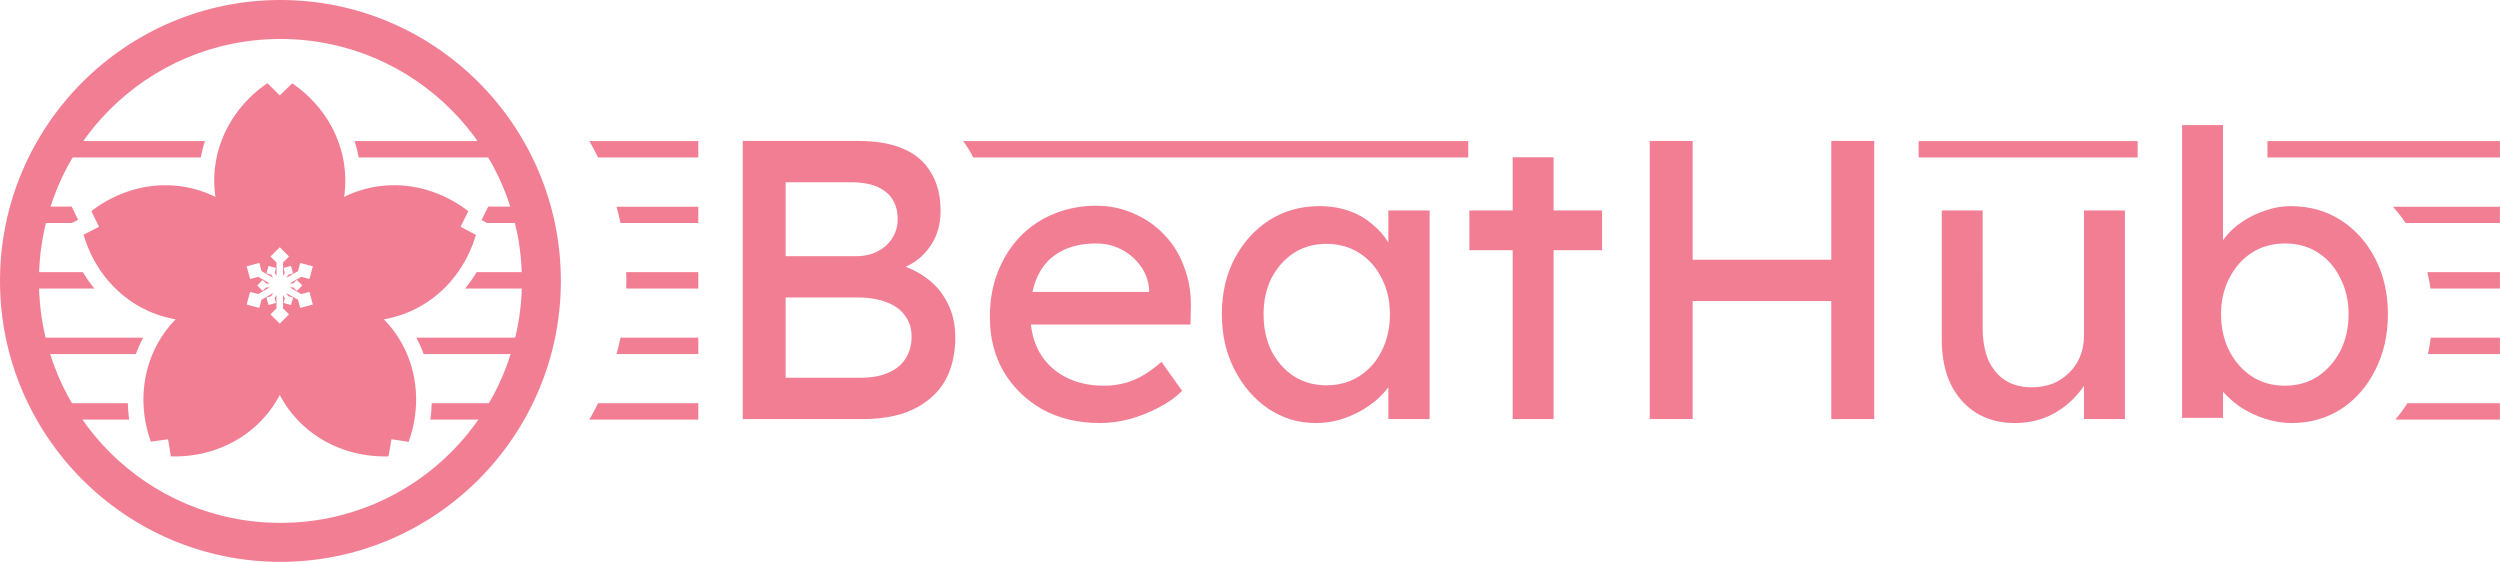 <?xml version="1.0" encoding="UTF-8" standalone="no"?>
<!-- Created with Inkscape (http://www.inkscape.org/) -->

<svg
   width="2289.061"
   height="514.444"
   viewBox="0 0 605.647 136.113"
   version="1.1"
   id="svg5"
   sodipodi:docname="logo.svg"
   inkscape:version="1.2.2 (b0a8486541, 2022-12-01)"
   inkscape:export-filename="icon_128x128.png"
   inkscape:export-xdpi="24"
   inkscape:export-ydpi="24"
   xmlns:inkscape="http://www.inkscape.org/namespaces/inkscape"
   xmlns:sodipodi="http://sodipodi.sourceforge.net/DTD/sodipodi-0.dtd"
   xmlns="http://www.w3.org/2000/svg"
   xmlns:svg="http://www.w3.org/2000/svg">
  <sodipodi:namedview
     id="namedview7"
     pagecolor="#505050"
     bordercolor="#ffffff"
     borderopacity="1"
     inkscape:showpageshadow="0"
     inkscape:pageopacity="0"
     inkscape:pagecheckerboard="1"
     inkscape:deskcolor="#505050"
     inkscape:document-units="px"
     showgrid="true"
     showguides="true"
     inkscape:zoom="0.25"
     inkscape:cx="924"
     inkscape:cy="-568"
     inkscape:window-width="1868"
     inkscape:window-height="1000"
     inkscape:window-x="24"
     inkscape:window-y="52"
     inkscape:window-maximized="1"
     inkscape:current-layer="g5207">
    <sodipodi:guide
       position="0.039,135.936"
       orientation="0,512"
       id="guide1670"
       inkscape:locked="false" />
    <sodipodi:guide
       position="135.506,135.936"
       orientation="512,0"
       id="guide1672"
       inkscape:locked="false" />
    <sodipodi:guide
       position="135.506,0.469"
       orientation="0,-512"
       id="guide1674"
       inkscape:locked="false" />
    <sodipodi:guide
       position="0.039,0.469"
       orientation="-512,0"
       id="guide1676"
       inkscape:locked="false" />
    <sodipodi:guide
       position="65.656,68.202"
       orientation="0,-1"
       id="guide1678"
       inkscape:locked="false" />
    <sodipodi:guide
       position="67.772,68.202"
       orientation="1,0"
       id="guide1680"
       inkscape:locked="false" />
    <sodipodi:guide
       position="150.008,82.093"
       orientation="0,-1"
       id="guide4318"
       inkscape:locked="false" />
    <sodipodi:guide
       position="181.016,54.311"
       orientation="0,-1"
       id="guide4320"
       inkscape:locked="false" />
    <sodipodi:guide
       position="163.512,34.381"
       orientation="0,-1"
       id="guide6328"
       inkscape:locked="false" />
    <sodipodi:guide
       position="164.306,101.982"
       orientation="0,-1"
       id="guide6330"
       inkscape:locked="false" />
  </sodipodi:namedview>
  <defs
     id="defs2">
    <rect
       x="670.464"
       y="129.174"
       width="1526.251"
       height="254.996"
       id="rect5846" />
    <rect
       x="698.942"
       y="129.174"
       width="1336.345"
       height="254.996"
       id="rect5266" />
    <rect
       x="616.148"
       y="96.672"
       width="1720"
       height="360"
       id="rect428" />
    <rect
       x="616.148"
       y="456.672"
       width="1720"
       height="320"
       id="rect371" />
    <rect
       x="610.293"
       y="159.086"
       width="336.153"
       height="208.367"
       id="rect557" />
    <rect
       x="531.273"
       y="123.44"
       width="529.856"
       height="274.414"
       id="rect551" />
  </defs>
  <g
     inkscape:label="Layer 1"
     inkscape:groupmode="layer"
     id="layer1"
     transform="translate(0.039,0.178)">
    <rect
       style="fill:none;fill-opacity:1;stroke:none;stroke-width:4.471;stroke-linecap:round;stroke-dasharray:none;stroke-opacity:1"
       id="rect8455"
       width="604.394"
       height="135.467"
       x="8.0000001e-07"
       y="4.9999999e-06" />
    <path
       id="path12169"
       style="color:#000000;fill:#f27e93;fill-opacity:1;stroke-width:1.224;-inkscape-stroke:none"
       d="m 64.747,19.978 c -8.047,5.489 -12.886,14.224 -12.886,23.593 1.5e-5,1.335 0.099,2.658 0.291,3.959 -1.179,-0.585 -2.406,-1.087 -3.675,-1.499 C 39.581,43.142 29.8,45.034 22.099,50.966 l 1.844,3.789 -3.735,1.927 c 2.734,9.35 9.545,16.65 18.456,19.545 1.27,0.413 2.559,0.727 3.857,0.947 -0.92,0.94 -1.777,1.952 -2.562,3.032 -5.496,7.567 -6.72,17.454 -3.458,26.611 l 4.173,-0.582 0.678,4.146 c 9.737,0.289 18.785,-3.932 24.293,-11.512 0.785,-1.081 1.482,-2.209 2.092,-3.376 0.61,1.166 1.307,2.293 2.092,3.374 5.498,7.566 14.524,11.785 24.24,11.512 l 0.735,-4.149 4.153,0.636 c 3.284,-9.171 2.064,-19.081 -3.443,-26.661 -0.785,-1.08 -1.642,-2.093 -2.563,-3.033 1.297,-0.22 2.585,-0.535 3.855,-0.947 8.894,-2.891 15.696,-10.171 18.439,-19.496 l -3.719,-1.981 1.889,-3.753 C 105.709,45.037 95.908,43.134 86.997,46.03 c -1.27,0.413 -2.497,0.915 -3.676,1.5 0.192,-1.302 0.29,-2.623 0.29,-3.958 -0.001,-9.353 -4.823,-18.071 -12.844,-23.561 L 67.733,22.934 Z M 15.048,33.999 a 63.092,62.716 0 0 0 -2.394,3.967 h 35.967 c 0.247,-1.347 0.58,-2.671 0.997,-3.967 z m 70.804,0 c 0.417,1.296 0.751,2.62 0.998,3.967 h 36.288 a 63.092,62.716 0 0 0 -2.394,-3.967 z M 7.562,49.872 A 63.092,62.716 0 0 0 6.492,53.842 H 17.394 l 1.489,-0.768 -1.558,-3.202 z m 110.64,0 0.036,0.028 -1.627,3.232 1.331,0.71 h 11.359 a 63.092,62.716 0 0 0 -1.071,-3.97 z m -50.466,9.845 2.245,2.246 -1.451,1.451 v 3.244 l 0.441,-0.763 -0.314,-1.17 1.811,-0.485 0.485,1.811 -1.17,0.314 -0.441,0.763 2.81,-1.622 0.531,-1.982 3.067,0.821 -0.822,3.068 -1.982,-0.531 -2.809,1.622 h 0.882 l 0.856,-0.856 1.327,1.325 -1.327,1.326 -0.856,-0.857 h -0.882 l 2.809,1.622 1.982,-0.531 0.822,3.067 -3.067,0.821 -0.531,-1.982 -2.81,-1.622 0.441,0.763 1.17,0.314 -0.485,1.811 -1.811,-0.486 0.314,-1.17 -0.441,-0.764 v 3.244 l 1.451,1.451 -2.245,2.245 -2.245,-2.245 1.451,-1.451 v -3.244 l -0.441,0.764 0.314,1.17 -1.811,0.485 -0.485,-1.811 1.17,-0.314 0.441,-0.763 -2.81,1.622 -0.531,1.982 -3.068,-0.821 0.823,-3.067 1.982,0.531 2.809,-1.622 H 64.455 l -0.857,0.857 -1.326,-1.326 1.326,-1.325 0.857,0.856 h 0.881 l -2.809,-1.622 -1.982,0.531 -0.823,-3.068 3.068,-0.821 0.531,1.982 2.81,1.622 -0.441,-0.763 -1.17,-0.314 0.485,-1.812 1.811,0.486 -0.314,1.17 0.441,0.763 v -3.244 l -1.451,-1.451 z m -62.84,6.031 a 63.092,62.716 0 0 0 -0.092,2.443 63.092,62.716 0 0 0 0.057,1.527 H 22.835 C 21.812,68.471 20.877,67.146 20.039,65.748 Z m 110.534,0 c -0.838,1.397 -1.773,2.723 -2.796,3.97 h 18.297 a 63.092,62.716 0 0 0 0.057,-1.527 63.092,62.716 0 0 0 -0.092,-2.443 z M 6.286,81.624 a 63.092,62.716 0 0 0 1.028,3.967 H 32.884 c 0.498,-1.356 1.088,-2.682 1.774,-3.967 z m 94.533,0 c 0.686,1.285 1.276,2.61 1.774,3.967 h 25.885 a 63.092,62.716 0 0 0 1.028,-3.967 z M 12.165,97.497 a 63.092,62.716 0 0 0 2.303,3.97 h 16.797 c -0.19,-1.322 -0.3,-2.648 -0.331,-3.97 z m 92.378,0 c -0.032,1.322 -0.141,2.647 -0.331,3.97 h 17.112 a 63.092,62.716 0 0 0 2.303,-3.97 z" />
    <path
       style="color:#000000;fill:#f27e93;fill-opacity:1;stroke-linecap:round;-inkscape-stroke:none"
       d="m 67.898,-0.178 c -37.47,0 -67.937,30.531 -67.937,68.057 0,37.526 30.468,68.057 67.937,68.057 37.47,0 67.938,-30.531 67.938,-68.057 0,-37.526 -30.468,-68.057 -67.938,-68.057 z m 0,9.441 c 32.358,0 58.496,26.183 58.496,58.615 0,32.433 -26.138,58.613 -58.496,58.613 -32.358,0 -58.496,-26.181 -58.496,-58.613 0,-32.433 26.138,-58.615 58.496,-58.615 z"
       id="path12365" />
    <g
       id="g5148"
       inkscape:label="パターン1"
       style="display:none">
      <path
         id="rect468"
         style="fill:#f27e93;fill-opacity:1;stroke-width:35.836;stroke-linecap:square"
         d="m 142.928,34 c 0.688,1.298 1.331,2.623 1.941,3.967 h 30.334 v -3.967 z m 98.381,0 c 0.931,1.239 1.739,2.569 2.425,3.967 h 107.35 c 0.266,-0.592 0.537,-1.236 0.817,-1.992 l 0.732,-1.975 z m 223.982,0 v 3.967 h 40.213 v -3.967 z m 79.207,0 v 3.967 h 61.11 V 34 Z M 149.088,49.9 c 0.332,1.299 0.62,2.616 0.881,3.942 l 25.242,-4e-6 c -0.006,-1.314 -0.008,-2.628 -0.008,-3.942 z m 421.364,0 c 0.952,1.251 1.801,2.566 2.544,3.942 h 32.612 V 49.9 Z M 151.287,65.748 c 0.021,0.71 0.054,1.416 0.054,2.131 0,0.617 -0.031,1.226 -0.046,1.839 h 29.682 v -3.97 z m 425.561,0 c 0.201,1.304 0.351,2.628 0.443,3.97 h 28.318 V 65.748 Z M 150.021,81.625 c -0.257,1.335 -0.542,2.659 -0.871,3.967 h 25.547 l 0.011,-3.967 z m 426.929,0 c -0.162,1.349 -0.37,2.671 -0.625,3.967 h 29.282 V 81.625 Z M 145.001,97.497 c -0.604,1.345 -1.243,2.67 -1.924,3.97 h 31.62 v -3.97 z m 427.033,0 c -0.793,1.386 -1.693,2.708 -2.693,3.97 h 36.267 v -3.97 z m -328.98,3.426 c -0.159,0.184 -0.328,0.36 -0.488,0.544 h 0.84 c -0.114,-0.183 -0.224,-0.369 -0.351,-0.544 z"
         sodipodi:nodetypes="ccccccccccccccccccccccccccccccccsccccccccccccccccccccccccccccccccc" />
      <path
         style="color:#000000;-inkscape-font-specification:'Bree Serif';fill:#f27e93;stroke-width:21.167;stroke-linecap:square;-inkscape-stroke:none"
         d="m 516.088,29.116 v 8.407 l 3.545,0.203 c 1.688,0.068 2.532,0.878 2.532,2.431 v 58.14 c 2.161,1.215 5.166,2.228 9.015,3.039 3.917,0.878 7.63,1.317 11.141,1.317 16.341,0 24.512,-9.758 24.512,-29.273 0,-7.765 -1.857,-13.775 -5.571,-18.029 -3.714,-4.322 -8.745,-6.483 -15.092,-6.483 -5.132,0 -9.217,1.418 -12.256,4.254 V 29.116 Z m -330.301,4.862 v 8.609 l 5.773,0.304 v 47.099 c 0,1.688 -0.979,2.633 -2.937,2.836 l -3.342,0.304 v 8.205 h 28.462 c 8.441,0 14.856,-1.722 19.245,-5.166 4.457,-3.444 6.686,-8.441 6.686,-14.99 0,-4.322 -1.148,-7.833 -3.444,-10.534 -2.228,-2.701 -5.335,-4.558 -9.319,-5.571 6.212,-3.241 9.319,-7.968 9.319,-14.18 0,-11.277 -7.293,-16.915 -21.878,-16.915 z m 203.387,0 v 8.609 l 5.773,0.304 v 47.099 c 0,1.688 -0.979,2.633 -2.937,2.836 l -3.342,0.304 v 8.205 h 24.512 v -8.61 l -5.875,-0.304 V 71.962 h 28.665 v 17.523 c 0,1.215 -0.236,2.06 -0.709,2.532 -0.473,0.405 -1.216,0.675 -2.229,0.81 l -3.342,0.304 v 8.205 h 24.512 v -8.61 l -5.774,-0.304 V 45.728 c 0,-1.958 0.979,-3.038 2.937,-3.241 l 3.342,-0.304 v -8.204 h -24.511 v 8.609 l 5.773,0.304 v 18.637 h -28.665 V 45.829 c 0,-1.215 0.236,-2.026 0.709,-2.431 0.473,-0.473 1.25,-0.776 2.33,-0.911 l 3.342,-0.304 v -8.204 z m -27.348,5.672 c -1.351,3.646 -2.836,6.483 -4.456,8.508 -1.621,1.958 -4.018,3.072 -7.192,3.342 l -1.013,7.394 h 7.192 v 27.044 c 0,2.026 0.034,3.579 0.101,4.659 0.068,1.013 0.371,2.431 0.912,4.254 0.54,1.823 1.317,3.207 2.329,4.153 1.013,0.945 2.566,1.789 4.659,2.532 2.093,0.81 4.659,1.215 7.698,1.215 5.199,0 9.487,-1.181 12.863,-3.545 l -3.039,-7.799 c -2.296,1.418 -4.591,2.127 -6.887,2.127 -2.228,0 -3.883,-0.574 -4.964,-1.722 -1.08,-1.215 -1.621,-3.309 -1.621,-6.28 V 58.896 h 12.459 l 1.013,-8.508 H 368.409 V 39.65 Z m -157.908,3.647 h 8.204 c 3.714,0 6.55,0.641 8.508,1.924 2.026,1.283 3.039,3.477 3.039,6.584 0,3.106 -1.013,5.537 -3.039,7.293 -1.958,1.688 -5.031,2.532 -9.217,2.532 h -7.495 z m 67.661,5.57 c -7.9,0 -14.046,2.701 -18.435,8.103 -4.389,5.402 -6.584,12.087 -6.584,20.055 0,7.968 1.924,14.248 5.773,18.84 3.849,4.524 9.893,6.786 18.131,6.786 4.119,0 7.765,-0.642 10.939,-1.925 3.241,-1.283 5.537,-2.532 6.888,-3.748 l -3.849,-8.204 c -4.187,2.971 -8.373,4.456 -12.56,4.456 -4.187,0 -7.293,-1.08 -9.319,-3.241 -2.026,-2.228 -3.14,-5.132 -3.342,-8.711 5.672,0 10.771,-0.675 15.295,-2.026 2.701,-0.81 4.997,-1.857 6.887,-3.14 1.891,-1.283 3.478,-3.039 4.761,-5.267 1.283,-2.296 1.924,-4.929 1.924,-7.9 0,-4.457 -1.485,-7.9 -4.456,-10.331 -2.971,-2.498 -6.989,-3.748 -12.053,-3.748 z m 51.049,0 c -8.913,0 -15.598,2.566 -20.055,7.698 -4.457,5.132 -6.685,12.29 -6.685,21.473 0,7.63 1.654,13.64 4.963,18.029 3.309,4.389 8.407,6.584 15.295,6.584 5.875,0 10.5,-2.431 13.877,-7.293 l 0.304,0.101 v 5.875 H 346.43 v -8.103 l -3.242,-0.203 c -0.945,-0.068 -1.621,-0.304 -2.026,-0.709 -0.338,-0.405 -0.507,-1.148 -0.507,-2.228 V 52.413 c -6.28,-2.363 -12.29,-3.545 -18.029,-3.545 z m 137.651,1.52 v 8.306 l 3.241,0.203 c 1.688,0.068 2.532,1.013 2.532,2.836 v 23.397 c 0,11.682 5.233,17.523 15.7,17.523 7.225,0 12.695,-2.634 16.409,-7.901 v 6.584 h 16.409 v -8.002 l -3.545,-0.304 c -1.013,-0.135 -1.689,-0.371 -2.026,-0.709 -0.338,-0.405 -0.506,-1.148 -0.506,-2.228 V 50.387 h -17.827 v 8.306 l 3.241,0.203 c 0.945,0.068 1.587,0.338 1.925,0.81 0.405,0.405 0.607,1.148 0.607,2.228 v 21.372 c 0,2.769 -0.979,5.132 -2.937,7.09 -1.891,1.958 -4.423,2.937 -7.597,2.937 -3.174,0 -5.267,-0.912 -6.28,-2.735 -1.013,-1.823 -1.519,-4.524 -1.519,-8.103 V 50.387 Z m -189.409,7.09 c 4.052,0 6.078,2.059 6.078,6.178 0,2.093 -1.047,3.916 -3.14,5.47 -2.093,1.486 -4.389,2.465 -6.887,2.937 -2.431,0.405 -5.132,0.642 -8.103,0.709 0.203,-4.187 1.317,-7.766 3.342,-10.737 2.026,-3.039 4.929,-4.558 8.711,-4.558 z m 50.239,0.202 c 3.309,0 5.908,0.439 7.799,1.317 v 26.234 c 0,2.296 -0.945,4.355 -2.836,6.178 -1.891,1.756 -4.322,2.634 -7.293,2.634 -7.023,0 -10.534,-5.47 -10.534,-16.409 0,-6.01 1.013,-10.838 3.039,-14.484 2.026,-3.646 5.301,-5.47 9.825,-5.47 z m 221.923,0.203 c 7.563,0 11.344,5.706 11.344,17.118 0,12.492 -3.849,18.739 -11.547,18.739 -3.376,0 -6.347,-0.675 -8.913,-2.026 v -26.234 c 0,-2.228 0.912,-4.052 2.735,-5.47 1.823,-1.418 3.95,-2.127 6.381,-2.127 z M 203.917,70.645 h 10.027 c 4.052,0 7.158,0.911 9.319,2.735 2.228,1.756 3.342,4.322 3.342,7.698 0,7.158 -4.389,10.736 -13.168,10.736 h -9.521 z"
         id="path4311" />
    </g>
    <g
       id="g5142"
       inkscape:label="五線譜テンプレ"
       style="display:none">
      <rect
         style="fill:#f27e93;fill-opacity:1;stroke:none;stroke-width:101.865;stroke-linecap:square;stroke-dasharray:none;stroke-opacity:1;paint-order:markers stroke fill"
         id="rect4399"
         width="462.079"
         height="3.967"
         x="142.928"
         y="34" />
      <rect
         style="fill:#f27e93;fill-opacity:1;stroke:none;stroke-width:104.384;stroke-linecap:square;stroke-dasharray:none;stroke-opacity:1;paint-order:markers stroke fill"
         id="rect4403"
         width="462.68"
         height="3.942"
         x="142.928"
         y="49.9" />
      <rect
         style="fill:#f27e93;fill-opacity:1;stroke:none;stroke-width:118;stroke-linecap:square;stroke-dasharray:none;stroke-opacity:1;paint-order:markers stroke fill"
         id="rect4405"
         width="461.466"
         height="3.97"
         x="142.928"
         y="65.748" />
      <rect
         style="fill:#f27e93;fill-opacity:1;stroke:none;stroke-width:117.521;stroke-linecap:square;stroke-dasharray:none;stroke-opacity:1;paint-order:markers stroke fill"
         id="rect4407"
         width="462.766"
         height="3.967"
         x="142.928"
         y="81.625" />
      <rect
         style="fill:#f27e93;fill-opacity:1;stroke:none;stroke-width:101.735;stroke-linecap:square;stroke-dasharray:none;stroke-opacity:1;paint-order:markers stroke fill"
         id="rect4409"
         width="462.761"
         height="3.97"
         x="142.888"
         y="97.497" />
    </g>
    <g
       id="g5207"
       inkscape:label="パターン2"
       style="display:inline">
      <path
         id="rect5197"
         style="display:inline;fill:#f27e93;fill-opacity:1;stroke:none;stroke-width:103.669;stroke-linecap:square;stroke-dasharray:none;stroke-opacity:1;paint-order:markers stroke fill"
         d="m 142.742,34 c 0.743,1.298 1.455,2.617 2.113,3.967 h 24.275 v -3.967 z m 90.543,0 c 0.529,0.704 1.032,1.426 1.476,2.186 0.352,0.582 0.673,1.177 0.972,1.781 h 119.921 v -0.048 -3.919 z m 231.482,0 v 3.967 h 53.062 v -3.967 z m 84.504,0 v 3.967 h 56.321 v -3.89 -0.076 z M 149.33,49.9 c 0.353,1.301 0.679,2.612 0.955,3.942 h 18.846 v -3.942 z m 430.342,0 c 1.114,1.236 2.135,2.557 3.069,3.942 h 22.851 V 49.9 Z M 151.661,65.748 c 0.019,0.661 0.051,1.319 0.051,1.985 0,0.666 -0.032,1.324 -0.051,1.985 h 17.47 v -3.97 z m 436.341,0 c 0.321,1.304 0.573,2.629 0.764,3.97 h 16.826 V 65.748 Z M 150.285,81.625 c -0.278,1.339 -0.607,2.658 -0.962,3.967 h 19.808 v -3.967 z m 438.555,0 c -0.173,1.338 -0.395,2.663 -0.695,3.967 h 17.448 V 81.625 Z M 144.857,97.497 c -0.659,1.351 -1.371,2.67 -2.115,3.97 h 26.388 v -3.97 z m 438.322,0 c -0.881,1.391 -1.851,2.718 -2.911,3.97 h 25.325 v -3.97 z"
         sodipodi:nodetypes="ccccccccccccccccccccccccccccccccccsccccccccccccccccccccccccccccc" />
      <path
         style="color:#000000;-inkscape-font-specification:Lexend;fill:#f27e93;stroke-width:21.529;stroke-linecap:square;-inkscape-stroke:none;paint-order:markers stroke fill"
         d="M 528.594,30.122 V 101.056 h 9.913 v -6.33 c 1.182,1.33 2.591,2.574 4.235,3.731 1.797,1.155 3.753,2.085 5.871,2.791 2.182,0.706 4.364,1.059 6.545,1.059 4.427,0 8.405,-1.123 11.934,-3.369 3.529,-2.31 6.288,-5.454 8.277,-9.432 2.053,-3.978 3.08,-8.502 3.08,-13.571 0,-5.069 -1.026,-9.56 -3.08,-13.474 -2.053,-3.978 -4.845,-7.09 -8.374,-9.336 -3.529,-2.246 -7.571,-3.368 -12.127,-3.368 -2.053,0 -4.074,0.353 -6.063,1.059 -1.989,0.642 -3.85,1.54 -5.583,2.695 -1.668,1.091 -3.047,2.342 -4.138,3.753 -0.208,0.257 -0.398,0.517 -0.578,0.778 V 30.122 Z m -348.699,3.85 v 67.372 h 29.066 c 3.529,0 6.673,-0.417 9.432,-1.252 2.759,-0.898 5.101,-2.181 7.026,-3.85 1.989,-1.668 3.465,-3.722 4.427,-6.16 1.027,-2.502 1.54,-5.358 1.54,-8.566 0,-3.144 -0.642,-5.935 -1.925,-8.373 -1.219,-2.438 -2.952,-4.459 -5.197,-6.064 -1.469,-1.091 -3.103,-1.961 -4.901,-2.613 2.19,-1.011 3.985,-2.417 5.383,-4.221 2.053,-2.567 3.08,-5.678 3.08,-9.336 0,-3.657 -0.77,-6.738 -2.31,-9.24 -1.476,-2.567 -3.69,-4.491 -6.641,-5.774 -2.952,-1.283 -6.577,-1.925 -10.876,-1.925 z m 219.73,0 v 67.372 h 10.395 V 72.76 h 33.59 v 28.585 h 10.394 V 33.972 h -10.394 v 28.777 h -33.59 v -28.777 z m -33.205,3.946 v 12.897 h -10.491 v 9.625 h 10.491 v 40.904 h 9.913 V 60.44 h 11.742 V 50.815 H 376.333 V 37.918 Z m -176.13,6.064 h 15.977 c 3.593,0 6.352,0.77 8.277,2.31 1.925,1.54 2.887,3.753 2.887,6.641 0,1.732 -0.449,3.272 -1.347,4.62 -0.834,1.347 -2.021,2.406 -3.561,3.176 -1.476,0.77 -3.176,1.155 -5.101,1.155 h -17.132 z m 75.264,5.678 c -3.722,0 -7.186,0.674 -10.395,2.022 -3.144,1.283 -5.871,3.144 -8.181,5.582 -2.246,2.374 -4.01,5.198 -5.294,8.47 -1.283,3.272 -1.925,6.897 -1.925,10.876 0,5.005 1.123,9.432 3.369,13.282 2.31,3.85 5.454,6.897 9.432,9.143 4.042,2.182 8.662,3.273 13.86,3.273 2.374,0 4.78,-0.321 7.218,-0.962 2.502,-0.706 4.844,-1.636 7.026,-2.791 2.246,-1.155 4.138,-2.503 5.678,-4.043 l -5.004,-7.026 c -2.502,2.182 -4.844,3.689 -7.026,4.523 -2.117,0.834 -4.427,1.252 -6.93,1.252 -3.529,0 -6.641,-0.706 -9.336,-2.118 -2.695,-1.412 -4.78,-3.4 -6.256,-5.967 -1.116,-1.989 -1.809,-4.235 -2.081,-6.737 h 38.655 l 0.096,-4.235 c 0.064,-3.529 -0.481,-6.769 -1.636,-9.721 -1.091,-3.016 -2.695,-5.614 -4.812,-7.796 -2.053,-2.182 -4.492,-3.882 -7.315,-5.101 -2.823,-1.283 -5.871,-1.925 -9.143,-1.925 z m 53.994,0.097 c -4.427,0 -8.438,1.122 -12.031,3.368 -3.529,2.246 -6.352,5.358 -8.469,9.336 -2.053,3.914 -3.08,8.405 -3.08,13.474 0,5.005 1.027,9.496 3.08,13.474 2.053,3.978 4.78,7.122 8.181,9.432 3.465,2.31 7.283,3.465 11.453,3.465 2.438,0 4.748,-0.385 6.93,-1.155 2.246,-0.77 4.267,-1.797 6.064,-3.08 1.861,-1.283 3.369,-2.727 4.523,-4.331 0.034,-0.046 0.063,-0.092 0.096,-0.138 v 7.741 h 10.009 V 50.815 h -10.009 v 7.766 c -1.001,-1.663 -2.282,-3.13 -3.85,-4.397 -1.604,-1.412 -3.497,-2.503 -5.679,-3.273 -2.182,-0.77 -4.588,-1.155 -7.218,-1.155 z m 150.818,1.059 v 31.184 c 0,4.171 0.706,7.764 2.117,10.779 1.476,3.016 3.529,5.358 6.16,7.026 2.695,1.668 5.839,2.502 9.432,2.502 2.887,0 5.582,-0.545 8.085,-1.636 2.502,-1.155 4.652,-2.695 6.448,-4.62 0.853,-0.882 1.59,-1.813 2.214,-2.789 v 8.083 h 9.913 V 50.815 h -9.913 v 30.414 c 0,1.797 -0.321,3.465 -0.962,5.005 -0.642,1.54 -1.54,2.855 -2.695,3.946 -1.091,1.091 -2.406,1.957 -3.946,2.599 -1.54,0.577 -3.24,0.866 -5.101,0.866 -2.502,0 -4.652,-0.577 -6.448,-1.732 -1.732,-1.155 -3.08,-2.791 -4.043,-4.908 -0.898,-2.182 -1.347,-4.748 -1.347,-7.7 V 50.815 Z m -204.811,7.988 c 2.182,0 4.203,0.481 6.064,1.443 1.861,0.962 3.401,2.278 4.62,3.946 1.219,1.668 1.925,3.561 2.117,5.678 v 0.674 H 250.09 c 0.304,-1.45 0.741,-2.766 1.316,-3.946 1.219,-2.567 3.016,-4.492 5.39,-5.775 2.374,-1.347 5.294,-2.021 8.758,-2.021 z m 287.968,0 c 3.016,0 5.679,0.738 7.988,2.213 2.31,1.476 4.106,3.529 5.39,6.16 1.347,2.567 2.021,5.486 2.021,8.758 0,3.337 -0.674,6.32 -2.021,8.951 -1.347,2.567 -3.176,4.62 -5.486,6.16 -2.31,1.476 -4.941,2.214 -7.892,2.214 -3.016,0 -5.679,-0.738 -7.988,-2.214 -2.31,-1.54 -4.138,-3.593 -5.486,-6.16 -1.347,-2.631 -2.022,-5.614 -2.022,-8.951 0,-3.272 0.674,-6.192 2.022,-8.758 1.347,-2.631 3.176,-4.684 5.486,-6.16 2.31,-1.476 4.973,-2.213 7.988,-2.213 z m -232.242,0.096 c 3.016,0 5.678,0.738 7.988,2.213 2.31,1.476 4.106,3.497 5.39,6.064 1.347,2.567 2.021,5.486 2.021,8.758 0,3.337 -0.674,6.32 -2.021,8.951 -1.283,2.567 -3.08,4.588 -5.39,6.064 -2.31,1.476 -4.973,2.214 -7.988,2.214 -2.952,0 -5.582,-0.738 -7.892,-2.214 -2.246,-1.476 -4.042,-3.497 -5.39,-6.064 -1.283,-2.631 -1.925,-5.614 -1.925,-8.951 0,-3.272 0.642,-6.192 1.925,-8.758 1.347,-2.567 3.144,-4.588 5.39,-6.064 2.31,-1.476 4.941,-2.213 7.892,-2.213 z M 190.29,71.893 h 17.613 c 2.631,0 4.908,0.385 6.833,1.155 1.925,0.706 3.401,1.764 4.427,3.176 1.091,1.412 1.636,3.112 1.636,5.101 0,2.117 -0.513,3.946 -1.54,5.486 -0.962,1.476 -2.374,2.599 -4.234,3.369 -1.797,0.77 -4.011,1.155 -6.641,1.155 h -18.094 z"
         id="path6336" />
    </g>
  </g>
</svg>

